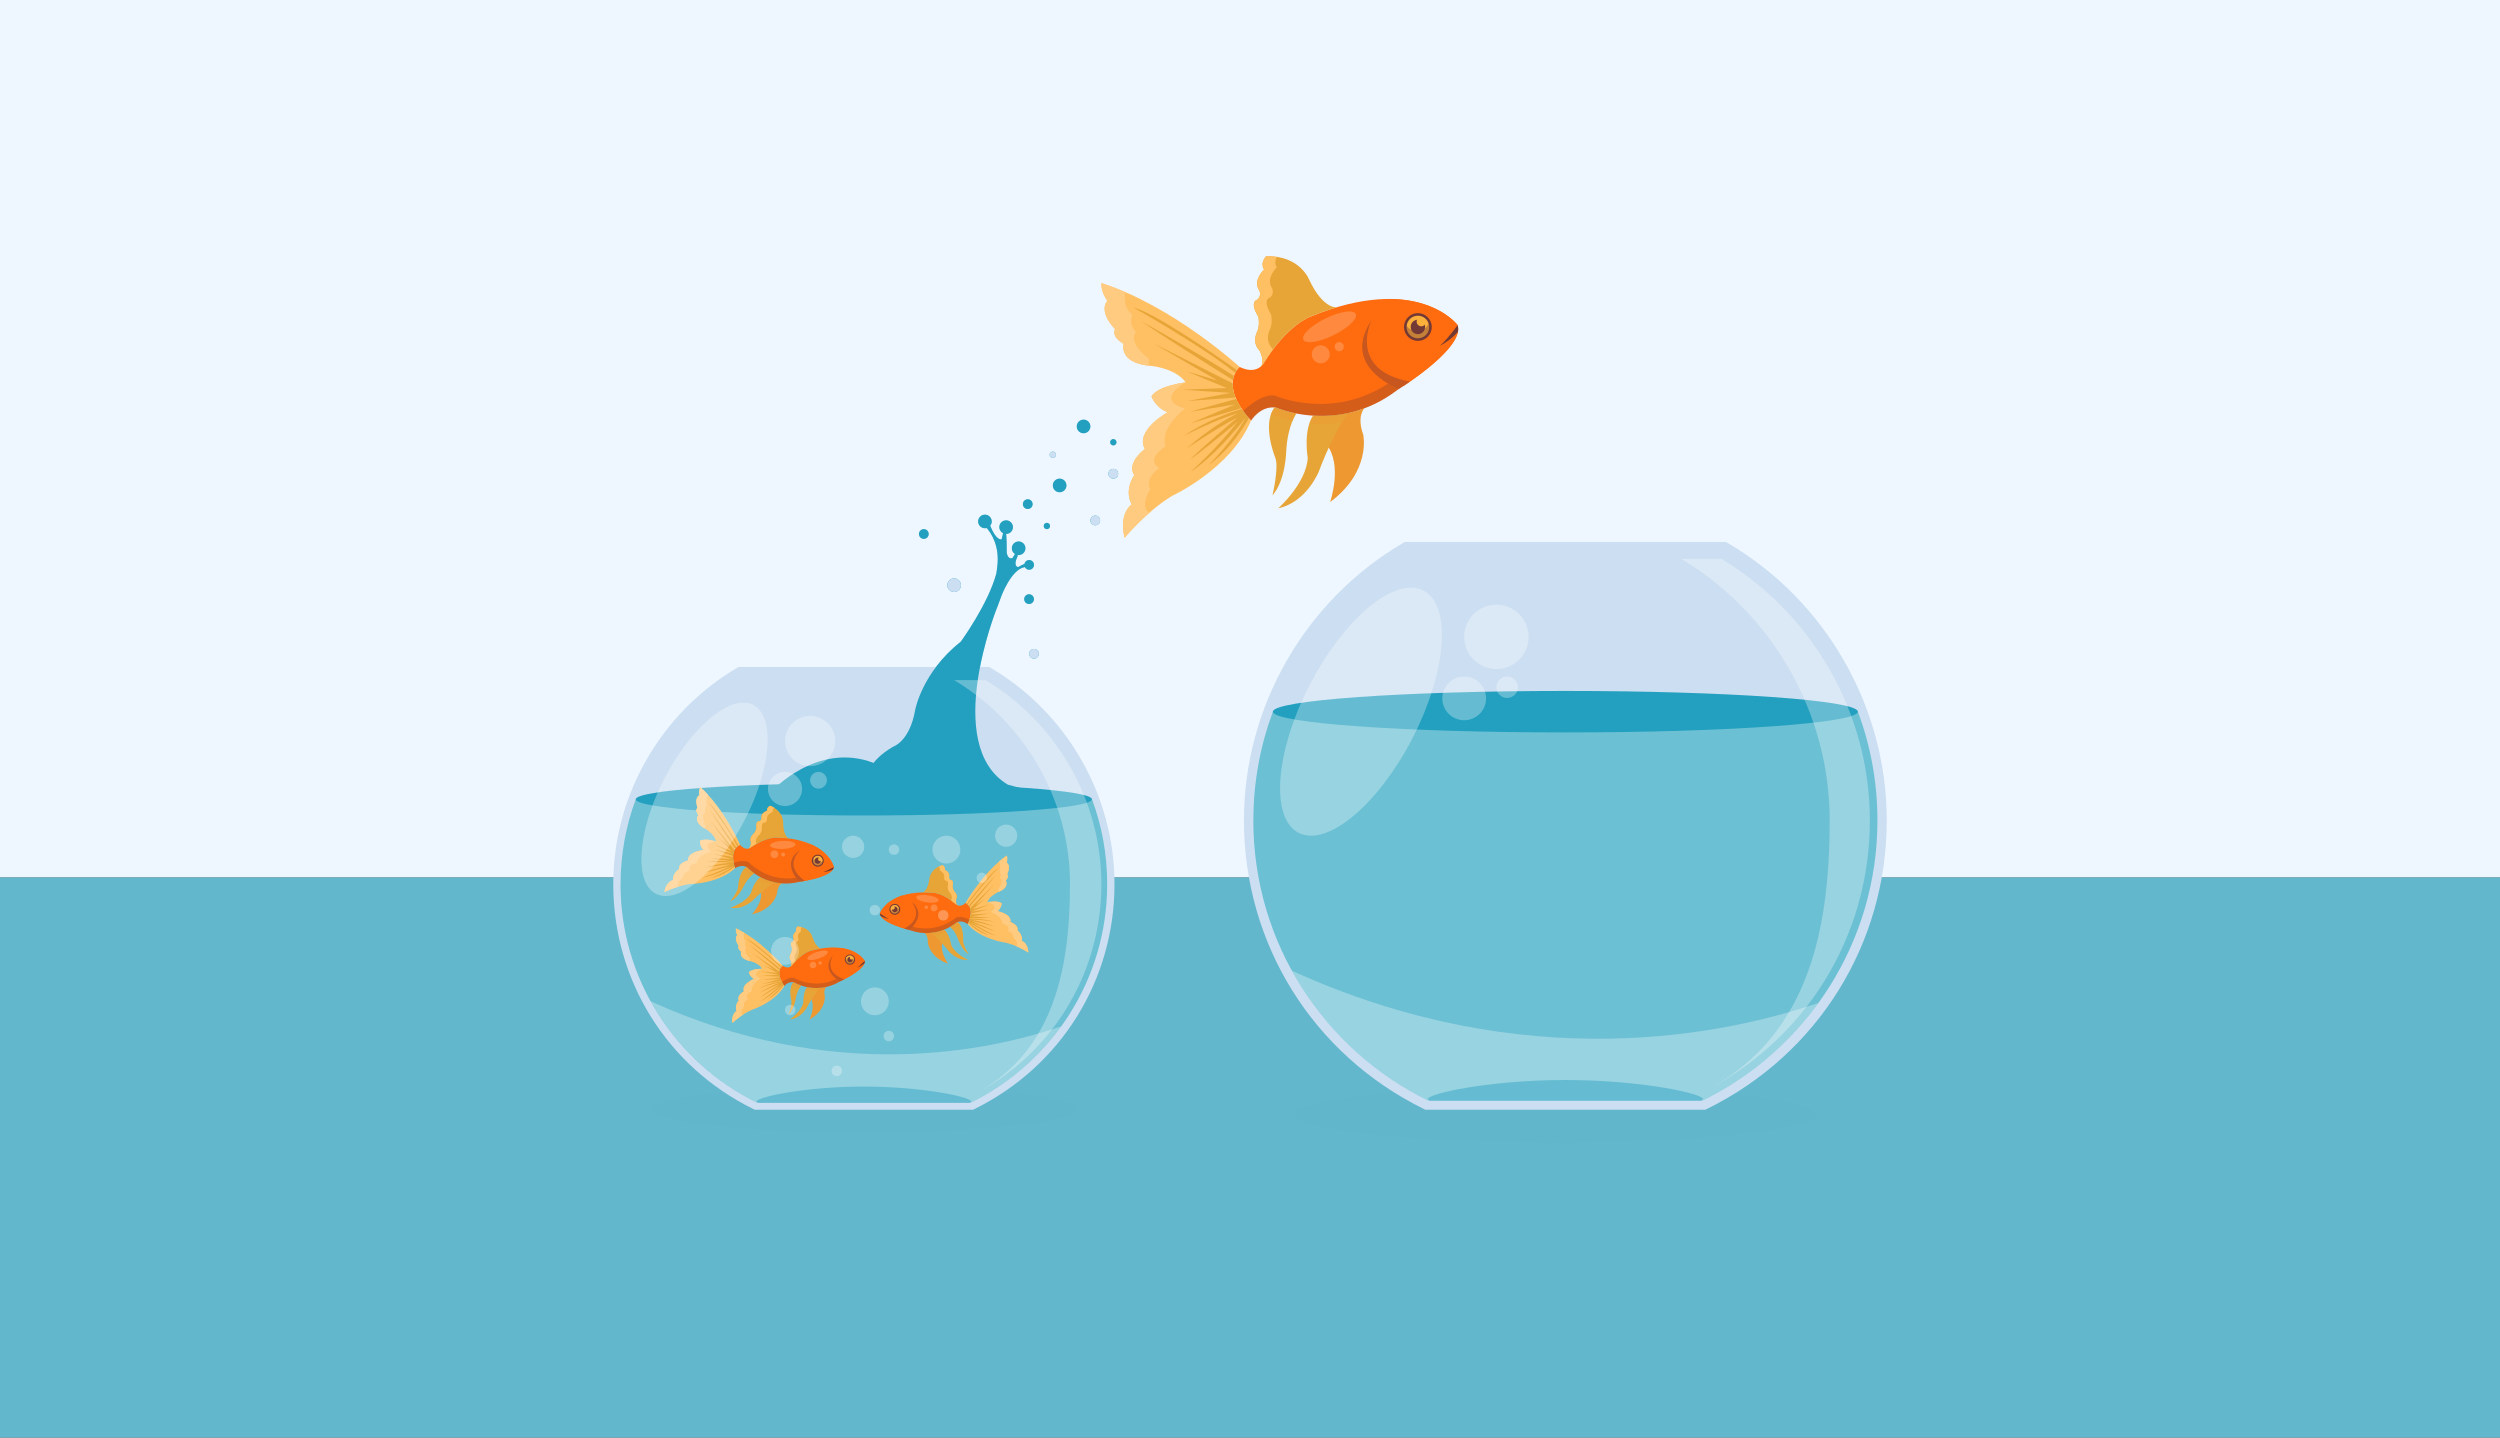 <?xml version="1.0" encoding="UTF-8"?>
<svg xmlns="http://www.w3.org/2000/svg" viewBox="0 0 400 230">
  <rect x="0" y="0" width="400" height="230" fill="#333333" stroke="none"/>
  <defs>
    <style>
      .cls-1 {
        fill: #ccdef1;
      }

      .cls-2, .cls-3 {
        fill: #23a0bf;
      }

      .cls-4, .cls-5, .cls-6 {
        opacity: .3;
      }

      .cls-4, .cls-7 {
        fill: #fdfdfd;
      }

      .cls-8 {
        fill: #ff6c0f;
      }

      .cls-9, .cls-10 {
        fill: #ed9830;
      }

      .cls-11, .cls-12 {
        fill: #62b7cc;
      }

      .cls-13 {
        isolation: isolate;
      }

      .cls-14, .cls-15, .cls-6 {
        fill: #733935;
      }

      .cls-16 {
        fill: #ffcb81;
      }

      .cls-15, .cls-12, .cls-3, .cls-10, .cls-6 {
        mix-blend-mode: multiply;
      }

      .cls-15, .cls-3, .cls-10 {
        opacity: .4;
      }

      .cls-17 {
        fill: #fff;
        opacity: .2;
      }

      .cls-12 {
        opacity: .5;
      }

      .cls-18 {
        fill: #eef7ff;
      }

      .cls-19 {
        fill: #6cc0d4;
      }

      .cls-20 {
        fill: #fbb03b;
      }

      .cls-21 {
        fill: #ffbf63;
      }

      .cls-22 {
        fill: #e7a537;
      }
    </style>
  </defs>
  <g class="cls-13">
    <g id="_BACKGROUND" data-name=" BACKGROUND">
      <rect class="cls-11" y="140.36" width="400" height="89.64"/>
      <rect class="cls-18" width="400" height="140.36"/>
    </g>
    <g id="OBJECTS">
      <g>
        <path class="cls-12" d="m172.44,177.5c0,2.02-15.29,3.66-34.16,3.66s-34.16-1.64-34.16-3.66,15.29-3.66,34.16-3.66,34.16,1.64,34.16,3.66Z"/>
        <ellipse class="cls-12" cx="248.82" cy="178.32" rx="41.74" ry="4.47"/>
        <path class="cls-1" d="m155.68,177.56h-34.92l-.24-.12c-13.82-6.81-22.4-20.6-22.4-35.99,0-14.14,7.58-27.39,19.79-34.58l.27-.16h40.08l.27.16c12.21,7.19,19.79,20.44,19.79,34.58,0,15.39-8.58,29.18-22.4,35.99l-.24.12Z"/>
        <path class="cls-19" d="m99.28,141.45c0,15.33,8.87,28.59,21.75,34.94h34.37c12.88-6.35,21.75-19.61,21.75-34.94,0-4.77-.86-9.34-2.43-13.56h-73c-1.57,4.22-2.43,8.79-2.43,13.56Z"/>
        <path class="cls-2" d="m174.72,127.89c0,1.43-16.34,2.59-36.5,2.59s-36.5-1.16-36.5-2.59,16.34-2.59,36.5-2.59,36.5,1.16,36.5,2.59Z"/>
        <g>
          <path class="cls-2" d="m159.54,97.21c.26-.66.48-1.26.67-1.82h0s1.6-4.33,3.74-4.65c0,0,0,0,.02-.02.13.26.39.44.69.44.43,0,.78-.35.78-.78s-.35-.78-.78-.78c-.38,0-.69.27-.76.63-.23.09-.55.25-1,.5,0,0-.87-.07-.11-1.67,0,0,.03-.12.06-.26.04,0,.09.01.13.01.6,0,1.09-.49,1.09-1.09s-.49-1.09-1.09-1.09-1.09.49-1.09,1.09c0,.39.2.73.51.92-.11.16-.25.37-.41.64,0,0-.66.36-.91-.8h0c0-1.48-.03-2.46-.09-3.05.6,0,1.08-.49,1.08-1.09s-.49-1.09-1.09-1.09-1.09.49-1.09,1.09c0,.43.25.79.6.97-.07.26-.15.6-.23.98,0,0-.83.33-1.83-2.18.15-.19.25-.42.25-.68,0-.6-.49-1.09-1.09-1.09s-1.09.49-1.09,1.09.49,1.09,1.09,1.09c.1,0,.19-.02.28-.04.64.72,2.15,2.83,1.68,6.28-.08.59-.13.98-.13.98-1.31,4.91-5.68,10.91-5.68,10.91-6.22,4.91-7.31,10.93-7.31,10.93-.87,5.04-3.49,5.87-3.49,5.87-2.29,1.31-3.16,2.62-3.16,2.62-9.06-3.49-16.37,4.58-16.37,4.58-12.33.22-19.23,1.21-19.23,1.21,2.51,2.74,19.99,1.86,19.99,1.86l7.97-1.76,5.24-.54,5.78,1.63s11.57.22,11.9.22,6.33-1.28,6.33-1.28c7.12.76,9.94-.57,9.94-.57-4.05-.17-10.07-1.87-10.07-1.87-10.62-6.33-1.72-28.38-1.72-28.38Z"/>
          <path class="cls-2" d="m152.66,94.72c.6,0,1.09-.49,1.09-1.09s-.49-1.09-1.09-1.09-1.09.49-1.09,1.09.49,1.09,1.09,1.09Z"/>
          <path class="cls-2" d="m168.45,77.67c0,.6.49,1.09,1.09,1.09s1.09-.49,1.09-1.09-.49-1.09-1.09-1.09-1.09.49-1.09,1.09Z"/>
          <path class="cls-2" d="m173.37,67.14c-.6,0-1.09.49-1.09,1.09s.49,1.09,1.09,1.09,1.09-.49,1.09-1.09-.49-1.09-1.09-1.09Z"/>
          <path class="cls-2" d="m167.5,84.67c.28,0,.51-.23.51-.51s-.23-.51-.51-.51-.51.23-.51.51.23.51.51.51Z"/>
          <path class="cls-2" d="m168.45,73.27c.28,0,.51-.23.51-.51s-.23-.51-.51-.51-.51.23-.51.51.23.51.51.51Z"/>
          <path class="cls-2" d="m182.35,79.89c-.28,0-.51.23-.51.51s.23.51.51.51.51-.23.51-.51-.23-.51-.51-.51Z"/>
          <path class="cls-2" d="m178.13,71.27c.28,0,.51-.23.51-.51s-.23-.51-.51-.51-.51.23-.51.51.23.51.51.51Z"/>
          <path class="cls-2" d="m164.44,81.44c.43,0,.78-.35.78-.78s-.35-.78-.78-.78-.78.35-.78.78.35.78.78.78Z"/>
          <circle class="cls-2" cx="178.13" cy="75.8" r=".78"/>
          <path class="cls-2" d="m175.24,82.49c-.43,0-.78.35-.78.78s.35.78.78.78.78-.35.78-.78-.35-.78-.78-.78Z"/>
          <path class="cls-2" d="m147.81,86.22c.43,0,.78-.35.78-.78s-.35-.78-.78-.78-.78.35-.78.78.35.78.78.78Z"/>
          <path class="cls-2" d="m164.66,104.61c0,.43.35.78.78.78s.78-.35.78-.78-.35-.78-.78-.78-.78.35-.78.78Z"/>
          <path class="cls-2" d="m165.43,95.86c0-.43-.35-.78-.78-.78s-.78.35-.78.78.35.78.78.78.78-.35.78-.78Z"/>
          <path class="cls-1" d="m152.66,94.72c.6,0,1.09-.49,1.09-1.09s-.49-1.09-1.09-1.09-1.09.49-1.09,1.09.49,1.09,1.09,1.09Z"/>
          <path class="cls-3" d="m168.45,77.67c0,.6.49,1.09,1.09,1.09s1.09-.49,1.09-1.09-.49-1.09-1.09-1.09-1.09.49-1.09,1.09Z"/>
          <path class="cls-3" d="m173.37,67.14c-.6,0-1.09.49-1.09,1.09s.49,1.09,1.09,1.09,1.09-.49,1.09-1.09-.49-1.09-1.09-1.09Z"/>
          <path class="cls-3" d="m167.5,84.67c.28,0,.51-.23.51-.51s-.23-.51-.51-.51-.51.23-.51.51.23.51.51.51Z"/>
          <path class="cls-1" d="m168.45,73.27c.28,0,.51-.23.51-.51s-.23-.51-.51-.51-.51.23-.51.51.23.51.51.51Z"/>
          <path class="cls-3" d="m182.35,79.89c-.28,0-.51.23-.51.51s.23.51.51.51.51-.23.51-.51-.23-.51-.51-.51Z"/>
          <path class="cls-3" d="m178.13,71.27c.28,0,.51-.23.51-.51s-.23-.51-.51-.51-.51.23-.51.51.23.51.51.51Z"/>
          <path class="cls-3" d="m164.44,81.44c.43,0,.78-.35.78-.78s-.35-.78-.78-.78-.78.35-.78.78.35.78.78.78Z"/>
          <circle class="cls-1" cx="178.13" cy="75.8" r=".78"/>
          <path class="cls-1" d="m175.24,82.49c-.43,0-.78.35-.78.78s.35.78.78.78.78-.35.78-.78-.35-.78-.78-.78Z"/>
          <path class="cls-3" d="m147.81,86.22c.43,0,.78-.35.78-.78s-.35-.78-.78-.78-.78.35-.78.78.35.78.78.78Z"/>
          <path class="cls-1" d="m164.66,104.61c0,.43.35.78.78.78s.78-.35.78-.78-.35-.78-.78-.78-.78.35-.78.78Z"/>
          <path class="cls-3" d="m165.43,95.86c0-.43-.35-.78-.78-.78s-.78.35-.78.78.35.78.78.78.78-.35.78-.78Z"/>
        </g>
        <path class="cls-2" d="m138.22,173.85c-9.48,0-17.16,1.7-17.16,2.37,0,.06.07.12.19.18h33.94c.12-.06.19-.12.19-.18,0-.67-7.68-2.37-17.16-2.37Z"/>
        <path class="cls-1" d="m272.85,177.56h-44.78l-.31-.15c-17.72-8.73-28.73-26.42-28.73-46.15,0-18.13,9.72-35.12,25.38-44.34l.35-.21h51.39l.35.21c15.66,9.22,25.38,26.21,25.38,44.34,0,19.73-11.01,37.42-28.73,46.15l-.31.15Z"/>
        <path class="cls-19" d="m200.53,131.26c0,19.66,11.37,36.66,27.89,44.8h44.08c16.52-8.14,27.89-25.14,27.89-44.8,0-6.12-1.11-11.98-3.12-17.39h-93.61c-2.02,5.42-3.12,11.27-3.12,17.39Z"/>
        <path class="cls-2" d="m297.26,113.87c0,1.83-20.95,3.32-46.8,3.32s-46.8-1.49-46.8-3.32,20.95-3.32,46.8-3.32,46.8,1.49,46.8,3.32Z"/>
        <path class="cls-2" d="m250.46,172.8c-12.15,0-22,2.18-22,3.04,0,.08.08.16.24.23h43.52c.16-.08.24-.15.24-.23,0-.86-9.85-3.04-22-3.04Z"/>
        <g>
          <path class="cls-4" d="m226,118.11c-5.52,10.7-13.68,17.48-18.23,15.14-4.55-2.35-3.76-12.92,1.75-23.63,5.52-10.7,13.68-17.48,18.23-15.14,4.55,2.35,3.76,12.92-1.75,23.63Z"/>
          <path class="cls-4" d="m275.42,89.41h-6.44c14.67,8.77,23.77,24.77,23.77,41.85,0,18.61-3.89,35.29-20.54,43.6,16.65-8.32,26.97-25,26.97-43.6,0-17.07-9.1-33.08-23.77-41.85Z"/>
          <path class="cls-4" d="m290.95,160.46c-14.85,5.08-46.86,11.91-84.25-5.15,4.93,8.95,12.53,16.23,21.72,20.76h44.08c7.36-3.63,13.69-9.01,18.46-15.61Z"/>
          <circle class="cls-4" cx="239.43" cy="101.9" r="5.16" transform="translate(134.69 340.1) rotate(-89.32)"/>
          <circle class="cls-4" cx="234.27" cy="111.74" r="3.5"/>
          <path class="cls-4" d="m242.86,109.95c0,.95-.77,1.72-1.72,1.72s-1.72-.77-1.72-1.72.77-1.72,1.72-1.72,1.72.77,1.72,1.72Z"/>
        </g>
        <path class="cls-4" d="m169.8,164.22c-11.58,3.96-36.54,9.29-65.7-4.02,3.85,6.98,9.77,12.66,16.94,16.19h34.37c5.74-2.83,10.68-7.03,14.39-12.17Z"/>
        <path class="cls-3" d="m156.81,106.72c1.03-5.28,2.73-9.5,2.73-9.5.26-.66.48-1.26.67-1.82h0s1.6-4.33,3.74-4.65c0,0,0,0,.02-.02.13.26.39.44.69.44.43,0,.78-.35.78-.78s-.35-.78-.78-.78c-.38,0-.69.27-.76.63-.23.09-.55.25-1,.5,0,0-.87-.07-.11-1.67,0,0,.03-.12.06-.26.04,0,.09.01.13.01.6,0,1.09-.49,1.09-1.09s-.49-1.09-1.09-1.09-1.09.49-1.09,1.09c0,.39.2.73.51.92-.11.16-.25.37-.41.64,0,0-.66.36-.91-.8h0c0-1.48-.03-2.46-.09-3.05.6,0,1.08-.49,1.08-1.09s-.49-1.09-1.09-1.09-1.09.49-1.09,1.09c0,.43.25.79.6.97-.07.26-.15.6-.23.98,0,0-.83.33-1.83-2.18.15-.19.25-.42.25-.68,0-.6-.49-1.09-1.09-1.09s-1.09.49-1.09,1.09.49,1.09,1.09,1.09c.1,0,.19-.02.28-.04.64.72,2.15,2.83,1.68,6.28-.08.59-.13.98-.13.98-1.31,4.91-5.68,10.91-5.68,10.91-1.67,1.32-2.96,2.71-3.97,4.05h7.02Z"/>
        <g>
          <path class="cls-8" d="m233.2,51.99s-6.37-8.42-23.63-1.29c0,0-3.68,1.31-7.46,7.53,0,0-1.08,1.79-3.77.48,0,0-3.48,2.78,1.83,8.58,0,0,1.49-2.45,4-2.08,0,0,9.93,4.42,19.4-2.82,0,0,10.94-6.72,9.62-10.4Z"/>
          <path class="cls-8" d="m233.2,51.99s-3.15-4.16-11.01-4.16c-9.05,9.23-.58,12.98,2.35,13.94,2.64-1.74,9.74-6.78,8.67-9.78Z"/>
          <path class="cls-22" d="m201.34,50.68s.31,1.44-.25,2.53c0,0-.81,1.58.4,2.84,0,0,.87,1.39.31,2.55.21-.19.31-.36.31-.36,3.78-6.22,7.46-7.53,7.46-7.53,1.51-.63,2.94-1.13,4.29-1.53h0s-2.14.27-4.33-4.3c0,0-1.45-4.06-6.96-3.87,0,0-1.03,1.07-.31,2.11,0,0-1.78,1.66-.86,3.2,0,0,.61.9-.26,1.65,0,0-1.31.22.19,2.71Z"/>
          <path class="cls-22" d="m207.43,66.16c-2.02-.39-3.25-.94-3.25-.94-.08-.01-.16-.02-.23-.03-2.13,2.68.11,8.09.11,8.09.59,1.54-.47,5.99-.47,5.99,2.17-2.48,2.21-7.2,2.21-7.2.25-4.1,1.63-5.92,1.63-5.92h0Z"/>
          <path class="cls-9" d="m218.27,65.34h0c-1.99.74-3.9,1.08-5.65,1.18-1.42,1.95-.43,4.51-.43,4.51,2.7,3.25.63,9.3.63,9.3,6.61-4.92,5.3-10.77,5.3-10.77-1.08-2.96.16-4.22.16-4.22Z"/>
          <path class="cls-10" d="m217.36,65.65c-1.66.52-3.26.78-4.73.86-.46.63-.67,1.33-.74,1.99,0,.58.02,1.12.06,1.55.1.59.25.97.25.97.71.86,1.09,1.9,1.26,2.98.27-.5.4-.83.4-.83,1.35-3.6,2.63-6.05,3.51-7.52Z"/>
          <path class="cls-22" d="m210.1,66.51c-1.63,2.37-.86,6.77-.86,6.77-.25,4.1-4.73,8.05-4.73,8.05,4.57-.97,6.52-5.93,6.52-5.93,2.47-6.58,4.68-9.31,4.68-9.31h0c-2.04.45-3.95.52-5.61.41Z"/>
          <path class="cls-21" d="m198.35,58.72s-10.65-9.77-22.11-13.42c0,0-.18,1.24.94,2.84,0,0-1.57,1.46,1.23,4.54,0,0-.71,1.13,1.37,2.33,0,0-.92,3.2,4.62,3.56,0,0,3.81.44,5.3,2.61,0,0-4.4.5-5.47,2.24,0,0,.64,1.81,2.6,2.54,0,0-5.3,2.93-3.65,5.87,0,0-3.02,2.19-1.7,4.22,0,0-1.68,2.23-.41,4.67,0,0-2.09,1.32-1.14,5.33,0,0,3.61-4.34,7.65-6.73,0,0,9.4-4.35,12.58-12.03-5.31-5.8-1.83-8.58-1.83-8.58Z"/>
          <g>
            <path class="cls-16" d="m176.23,45.3s-.18,1.24.94,2.84c0,0-1.57,1.46,1.23,4.54,0,0-.71,1.13,1.37,2.33,0,0-.87,3.03,4.2,3.52-.33-.61-.13-1.13-.13-1.13-3.65-2.79-2.09-4.24-2.09-4.24-1.25-1.32-.58-2.82-.58-2.82-1.3-1.05-1.31-2.56-1.11-3.6-1.26-.54-2.54-1.03-3.83-1.45Z"/>
            <path class="cls-16" d="m189.7,61.18s-4.4.5-5.47,2.24c0,0,.64,1.81,2.6,2.54,0,0-5.3,2.93-3.65,5.87,0,0-3.02,2.19-1.7,4.22,0,0-1.68,2.23-.41,4.67,0,0-2.09,1.32-1.14,5.33,0,0,1.62-1.95,3.91-3.96-1.55-1.29.19-3.75.19-3.75-.85-2.21,1.45-3.39,1.45-3.39-2.34-1.51,1.01-3.55,1.01-3.55-1-3.03,3.13-6.04,3.13-6.04-5.03-1.36.07-4.2.07-4.2Z"/>
          </g>
          <g>
            <path class="cls-22" d="m197.69,63.61c-.36-.87-.48-1.63-.46-2.26l-12.73-6.44,10.31,5.98-4.96-1.48,6.42,2.67-7.09.28,7.72.5-6.89,1.3,7.67-.55Z"/>
            <path class="cls-22" d="m199.82,66.9c-.45-.52-.83-1.01-1.14-1.48-1.69.52-5.72,1.9-9.19,4.29,0,0,5.09-2.64,8.58-3.58-1.67.78-4.48,2.4-8.22,5.63,0,0,4.93-3.32,8.16-4.98-2.42,2.06-6.53,5.59-7.6,6.78,0,0,4.73-3.58,7.67-6.15-3.92,4.97-7.6,8.07-7.6,8.07,3.49-2.2,7.32-6.77,8.8-8.62-1.71,3.31-5.9,7.56-5.9,7.56,3.61-2.69,5.71-6.18,6.43-7.52Z"/>
            <path class="cls-22" d="m198.6,65.3c-.35-.53-.62-1.02-.82-1.48l-7.36,2.06,7.19-1.17-7.17,3.03,8.16-2.43Z"/>
            <path class="cls-22" d="m197.64,59.65c.09-.17.18-.31.26-.44-3.26-2.31-13.1-9.14-16.56-10.01,0,0,10.69,5.98,16.3,10.45Z"/>
            <path class="cls-22" d="m197.43,60.17c-4.63-3.04-14.81-8.77-14.81-8.77,3.5,2.43,11.4,7.38,14.65,9.41.04-.23.09-.45.15-.64Z"/>
          </g>
          <path class="cls-20" d="m228.86,52.61c-.16,1.1-1.18,1.87-2.29,1.71-1.1-.16-1.87-1.18-1.71-2.29.16-1.1,1.18-1.87,2.29-1.71,1.1.16,1.87,1.18,1.71,2.29Z"/>
          <path class="cls-14" d="m228,52.48c-.09.63-.68,1.07-1.31.97-.63-.09-1.06-.68-.97-1.31.09-.63.68-1.07,1.31-.97.63.09,1.07.68.97,1.31Z"/>
          <path class="cls-10" d="m215.71,66.09c-2.04.45-3.95.52-5.61.41-.26.38-.46.82-.62,1.28,1.54.13,3.32.11,5.24-.22.61-1,.99-1.47.99-1.47Z"/>
          <path class="cls-10" d="m203.94,65.19c-.31.39-.52.83-.67,1.31.23-.01.46,0,.71.03,0,0,1.06.47,2.8.85.34-.83.64-1.22.64-1.22-2.02-.39-3.25-.94-3.25-.94-.08-.01-.16-.02-.23-.03Z"/>
          <path class="cls-15" d="m225.59,61.06c-10.05-1.89-6.14-9.83-6.14-9.83-4.21,6.31,1.52,9.78,4.33,11.03.32-.2.98-.63,1.81-1.2Z"/>
          <g>
            <path class="cls-6" d="m224.07,62.08s-.09.06-.14.09c.04-.03.09-.06.14-.09Z"/>
            <path class="cls-6" d="m223.89,62.2s-.06.04-.08.05c.02-.02.05-.03.08-.05Z"/>
            <path class="cls-6" d="m222.07,61.38c-9.06,5.94-18.11,1.91-18.11,1.91-1.93-.28-4.14,1.58-5.05,2.46.35.49.77,1.01,1.27,1.55,0,0,1.49-2.45,4-2.08,0,0,9.93,4.42,19.4-2.82,0,0,.08-.05.21-.13-.5-.22-1.1-.52-1.72-.89Z"/>
            <path class="cls-6" d="m225.59,61.06c-.21.14-.4.28-.58.4.18-.12.38-.26.58-.4Z"/>
            <path class="cls-6" d="m225,61.47c-.18.12-.34.23-.49.33.15-.1.32-.21.49-.33Z"/>
            <path class="cls-6" d="m224.49,61.81c-.14.09-.27.18-.38.25.11-.07.24-.16.38-.25Z"/>
          </g>
          <path class="cls-21" d="m203.53,55.7c-1.21-1.27-.4-2.84-.4-2.84.57-1.08.25-2.53.25-2.53-1.5-2.49-.19-2.71-.19-2.71.87-.75.26-1.65.26-1.65-.92-1.53.85-3.2.85-3.2-.44-.63-.23-1.27,0-1.68-.53-.08-1.1-.11-1.73-.09,0,0-1.03,1.07-.31,2.11,0,0-1.78,1.66-.86,3.2,0,0,.61.9-.26,1.65,0,0-1.31.22.19,2.71,0,0,.31,1.44-.25,2.53,0,0-.81,1.58.4,2.84,0,0,.87,1.39.31,2.55.21-.19.31-.36.31-.36.52-.86,1.04-1.62,1.55-2.3-.07-.15-.13-.24-.13-.24Z"/>
          <path class="cls-14" d="m233.21,52.05c-1.33,1.73-2.14,2.71-2.8,3.25.91-.44,1.88-1.13,2.85-2.18.07-.38.06-.73-.04-1.07Z"/>
          <path class="cls-20" d="m228.14,51.57c-.06.41-.44.69-.84.63-.41-.06-.69-.44-.63-.84.06-.41.44-.69.84-.63.41.06.69.44.63.84Z"/>
          <path class="cls-15" d="m228.68,51.44c-.24,1.01-1.21,1.69-2.25,1.53-.69-.1-1.25-.54-1.53-1.12-.01.06-.03.11-.03.17-.16,1.1.6,2.13,1.71,2.29,1.1.16,2.13-.6,2.29-1.71.06-.41,0-.81-.18-1.16Z"/>
          <path class="cls-14" d="m226.54,54.52c-1.21-.18-2.06-1.31-1.88-2.52.18-1.21,1.31-2.06,2.52-1.88,1.21.18,2.06,1.31,1.88,2.52-.18,1.21-1.31,2.06-2.52,1.88Zm.58-3.99c-.99-.14-1.91.54-2.05,1.53-.14.99.54,1.91,1.53,2.05.99.14,1.91-.54,2.05-1.53.14-.99-.54-1.91-1.53-2.05Z"/>
          <path class="cls-17" d="m213.38,53.62c-2.31,1.14-4.48,1.47-4.85.73-.36-.73,1.22-2.25,3.54-3.39,2.31-1.14,4.48-1.47,4.85-.73.36.73-1.22,2.25-3.54,3.39Z"/>
          <path class="cls-17" d="m212.74,56.9c-.11.78-.84,1.33-1.63,1.21-.78-.11-1.33-.84-1.21-1.63.11-.78.84-1.33,1.63-1.21.78.11,1.33.84,1.21,1.63Z"/>
          <path class="cls-17" d="m215,55.57c-.06.4-.43.68-.83.62-.4-.06-.68-.43-.62-.83.06-.4.43-.68.83-.62.4.06.68.43.62.83Z"/>
        </g>
        <g>
          <path class="cls-8" d="m133.41,138.7s-1.03-4.46-9.12-4.7c0,0-1.69-.13-4.29,1.66,0,0-.75.52-1.57-.48,0,0-1.87.48-.8,3.72,0,0,1.02-.7,1.95-.11,0,0,3.14,3.51,8.18,2.33,0,0,5.52-.72,5.65-2.41Z"/>
          <path class="cls-8" d="m133.41,138.7s-.51-2.21-3.62-3.6c-5.22,2.05-2.53,5.03-1.55,5.93,1.35-.22,5.06-.95,5.17-2.33Z"/>
          <path class="cls-22" d="m121.03,132.53s-.13.63-.55.96c0,0-.6.48-.35,1.2,0,0,.1.7-.33,1.06.12-.04.19-.09.19-.09,2.6-1.79,4.29-1.66,4.29-1.66.71.02,1.36.08,1.97.16h0s-.9-.27-.95-2.47c0,0,.15-1.86-2.07-2.77,0,0-.6.24-.5.78,0,0-1,.34-.91,1.11,0,0,.08.47-.4.61,0,0-.56-.15-.41,1.11Z"/>
          <path class="cls-22" d="m120.69,139.73c-.73-.51-1.12-.95-1.12-.95-.03-.02-.06-.04-.09-.05-1.32.68-1.39,3.22-1.39,3.22-.04.72-1.25,2.29-1.25,2.29,1.3-.6,2.15-2.45,2.15-2.45.83-1.58,1.69-2.05,1.69-2.05h0Z"/>
          <path class="cls-9" d="m125.13,141.33h0c-.92-.06-1.74-.27-2.45-.54-.91.52-.97,1.71-.97,1.71.49,1.77-1.4,3.79-1.4,3.79,3.49-.78,4.01-3.32,4.01-3.32.1-1.36.81-1.64.81-1.64Z"/>
          <path class="cls-10" d="m124.71,141.29c-.75-.09-1.43-.27-2.03-.5-.3.17-.5.41-.65.66-.11.23-.19.45-.25.62-.06.25-.07.43-.07.43.13.46.09.95-.03,1.4.2-.15.31-.26.31-.26,1.17-1.18,2.11-1.93,2.72-2.36Z"/>
          <path class="cls-22" d="m121.69,140.35c-1.07.65-1.54,2.53-1.54,2.53-.83,1.58-3.3,2.35-3.3,2.35,1.98.43,3.63-1.19,3.63-1.19,2.15-2.16,3.5-2.85,3.5-2.85h0c-.89-.18-1.66-.49-2.29-.83Z"/>
          <path class="cls-21" d="m118.42,135.18s-2.48-5.75-6.37-9.23c0,0-.29.46-.13,1.29,0,0-.88.3-.32,2.02,0,0-.48.32.13,1.17,0,0-.93,1.1,1.2,2.23,0,0,1.43.85,1.63,1.97,0,0-1.83-.58-2.56-.08,0,0-.07.83.58,1.47,0,0-2.61.22-2.49,1.67,0,0-1.58.33-1.42,1.37,0,0-1.06.58-.99,1.77,0,0-1.06.15-1.4,1.91,0,0,2.2-1.08,4.22-1.3,0,0,4.49-.05,7.11-2.53-1.07-3.24.8-3.72.8-3.72Z"/>
          <g>
            <path class="cls-16" d="m112.05,125.94s-.29.46-.13,1.29c0,0-.88.3-.32,2.02,0,0-.48.32.13,1.17,0,0-.88,1.05,1.04,2.14-.02-.3.15-.47.15-.47-.95-1.75-.07-2.05-.07-2.05-.26-.74.27-1.22.27-1.22-.33-.65-.07-1.25.2-1.62-.4-.44-.82-.86-1.26-1.25Z"/>
            <path class="cls-16" d="m114.56,134.62s-1.83-.58-2.56-.08c0,0-.07.83.58,1.47,0,0-2.61.22-2.49,1.67,0,0-1.58.33-1.42,1.37,0,0-1.06.58-.99,1.77,0,0-1.06.15-1.4,1.91,0,0,.99-.48,2.25-.87-.39-.79.74-1.45.74-1.45.05-1.02,1.17-1.08,1.17-1.08-.66-1.02,1.03-1.23,1.03-1.23.14-1.38,2.31-1.83,2.31-1.83-1.75-1.43.77-1.65.77-1.65Z"/>
          </g>
          <g>
            <path class="cls-22" d="m117.29,137c.01-.41.1-.73.22-.98l-3.89-4.8,3.02,4.2-1.7-1.47,2.07,2.2-2.85-1.15,2.97,1.57-2.96-.71,3.13,1.14Z"/>
            <path class="cls-22" d="m117.55,138.67c-.09-.28-.15-.55-.19-.79-.76-.1-2.6-.26-4.4.07,0,0,2.48-.14,4.03.11-.8.01-2.2.15-4.25.77,0,0,2.54-.44,4.11-.52-1.32.38-3.58,1.05-4.21,1.34,0,0,2.51-.58,4.13-1.07-2.43,1.27-4.44,1.85-4.44,1.85,1.77-.25,4.1-1.38,5.01-1.85-1.26,1.01-3.68,1.94-3.68,1.94,1.91-.42,3.35-1.43,3.88-1.84Z"/>
            <path class="cls-22" d="m117.35,137.83c-.04-.27-.06-.51-.06-.73l-3.28-.49,3.05.81-3.38-.07,3.66.49Z"/>
            <path class="cls-22" d="m117.98,135.42c.06-.05.13-.09.18-.13-.88-1.49-3.56-5.94-4.78-6.9,0,0,3.17,4.27,4.59,7.03Z"/>
            <path class="cls-22" d="m117.8,135.59c-1.29-2.02-4.3-6.1-4.3-6.1.95,1.58,3.2,4.94,4.13,6.32.06-.09.11-.16.17-.23Z"/>
          </g>
          <path class="cls-20" d="m131.58,138.17c-.26.41-.8.53-1.21.27-.41-.26-.53-.8-.27-1.21.26-.41.8-.53,1.21-.27.41.26.53.8.27,1.21Z"/>
          <path class="cls-14" d="m131.26,137.97c-.15.23-.46.3-.69.15-.23-.15-.3-.46-.15-.69.15-.23.46-.3.69-.15.23.15.3.46.15.69Z"/>
          <path class="cls-10" d="m123.98,141.18c-.89-.18-1.66-.49-2.29-.83-.17.1-.33.24-.47.4.59.33,1.29.63,2.11.84.42-.29.65-.41.65-.41Z"/>
          <path class="cls-10" d="m119.49,138.73c-.19.1-.35.24-.5.4.09.03.18.08.27.14,0,0,.33.37.96.83.28-.27.47-.37.47-.37-.73-.51-1.12-.95-1.12-.95-.03-.02-.06-.04-.09-.05Z"/>
          <path class="cls-15" d="m128.79,140.94c-3.64-2.53-.69-4.98-.69-4.98-2.78,1.75-1.14,4.14-.24,5.13.16-.02.5-.07.93-.16Z"/>
          <g>
            <path class="cls-6" d="m128,141.07s-.05,0-.07.01c.02,0,.05,0,.07-.01Z"/>
            <path class="cls-6" d="m127.91,141.09s-.03,0-.04,0c.01,0,.03,0,.04,0Z"/>
            <path class="cls-6" d="m127.34,140.44c-4.64.74-7.51-2.46-7.51-2.46-.72-.45-1.92-.11-2.44.08.05.26.13.54.23.84,0,0,1.02-.7,1.95-.11,0,0,3.14,3.51,8.18,2.33,0,0,.04,0,.11-.01-.16-.18-.34-.4-.52-.65Z"/>
            <path class="cls-6" d="m128.79,140.94c-.11.02-.21.04-.3.05.09-.02.19-.03.3-.05Z"/>
            <path class="cls-6" d="m128.48,140.99c-.09.02-.18.03-.25.04.08-.01.16-.03.25-.04Z"/>
            <path class="cls-6" d="m128.22,141.04c-.07.01-.14.02-.19.03.06,0,.12-.02.19-.03Z"/>
          </g>
          <path class="cls-21" d="m121.01,134.91c-.25-.71.34-1.2.34-1.2.42-.33.55-.96.55-.96-.15-1.25.41-1.11.41-1.11.48-.14.4-.61.4-.61-.09-.77.91-1.11.91-1.11-.06-.33.13-.54.3-.66-.2-.12-.42-.24-.67-.34,0,0-.6.24-.5.78,0,0-1,.34-.91,1.11,0,0,.08.47-.4.61,0,0-.56-.15-.41,1.11,0,0-.13.63-.55.96,0,0-.6.48-.35,1.2,0,0,.1.7-.33,1.06.12-.04.19-.09.19-.09.36-.25.7-.46,1.02-.64,0-.07,0-.12,0-.12Z"/>
          <path class="cls-14" d="m133.4,138.73c-.83.45-1.33.69-1.69.79.44-.01.95-.11,1.51-.36.1-.14.16-.28.17-.43Z"/>
          <path class="cls-20" d="m131.48,137.64c-.1.15-.29.19-.44.1-.15-.1-.19-.29-.1-.44.1-.15.29-.19.44-.1.15.1.19.29.1.44Z"/>
          <path class="cls-15" d="m131.72,137.68c-.27.36-.78.45-1.16.21-.26-.16-.4-.44-.41-.72-.02.02-.03.04-.04.06-.26.41-.14.95.27,1.21.41.26.95.14,1.21-.27.1-.15.14-.32.14-.49Z"/>
          <path class="cls-14" d="m130.33,138.52c-.45-.29-.58-.88-.3-1.33.29-.45.88-.58,1.33-.3.45.29.58.88.3,1.33-.29.45-.88.58-1.33.3Zm.94-1.48c-.37-.23-.85-.12-1.08.24-.23.37-.12.85.24,1.08.37.23.85.12,1.08-.24.23-.37.12-.85-.24-1.08Z"/>
          <path class="cls-17" d="m125.27,135.83c-1.12.04-2.03-.21-2.05-.57-.01-.35.88-.67,2-.72,1.12-.04,2.03.21,2.05.57.01.35-.88.67-2,.72Z"/>
          <path class="cls-17" d="m124.44,137.01c-.18.29-.57.38-.86.19-.29-.18-.38-.57-.19-.86.18-.29.57-.38.86-.19.29.18.38.57.19.86Z"/>
          <path class="cls-17" d="m125.57,136.89c-.09.15-.29.19-.44.1-.15-.09-.19-.29-.1-.44.09-.15.29-.19.44-.1.15.09.19.29.1.44Z"/>
        </g>
        <g>
          <path class="cls-8" d="m140.79,146.13s1.35-3.87,8.59-3.29c0,0,1.52.05,3.66,1.9,0,0,.61.53,1.45-.27,0,0,1.62.61.34,3.39,0,0-.84-.73-1.73-.3,0,0-3.15,2.82-7.51,1.26,0,0-4.84-1.19-4.8-2.7Z"/>
          <path class="cls-8" d="m140.79,146.13s.67-1.91,3.58-2.85c4.45,2.34,1.76,4.73.79,5.44-1.18-.33-4.41-1.35-4.37-2.59Z"/>
          <path class="cls-22" d="m152.42,141.85s.06.57.39.91c0,0,.49.49.19,1.1,0,0-.15.62.19.98-.1-.05-.16-.09-.16-.09-2.14-1.85-3.66-1.9-3.66-1.9-.63-.05-1.22-.07-1.77-.06h0s.82-.15,1.09-2.11c0,0,.05-1.67,2.11-2.26,0,0,.51.27.36.74,0,0,.86.4.7,1.08,0,0-.12.41.29.58,0,0,.51-.08.25,1.02Z"/>
          <path class="cls-22" d="m152.01,148.3c.7-.39,1.09-.74,1.09-.74.03-.01.06-.03.08-.04,1.11.74.92,3,.92,3-.04.64.88,2.16.88,2.16-1.1-.66-1.67-2.4-1.67-2.4-.58-1.49-1.31-2-1.31-2h0Z"/>
          <path class="cls-9" d="m147.9,149.29h0c.82.04,1.57-.07,2.23-.24.76.55.7,1.62.7,1.62-.61,1.52.87,3.51.87,3.51-3.03-1.04-3.24-3.35-3.24-3.35.05-1.22-.56-1.54-.56-1.54Z"/>
          <path class="cls-10" d="m148.27,149.3c.68,0,1.3-.1,1.85-.24.25.18.41.41.51.65.07.22.12.42.16.58.03.23.02.39.02.39-.16.4-.18.83-.11,1.25-.16-.15-.25-.26-.25-.26-.93-1.17-1.69-1.92-2.19-2.37Z"/>
          <path class="cls-22" d="m151.06,148.75c.89.68,1.12,2.4,1.12,2.4.58,1.49,2.71,2.42,2.71,2.42-1.81.19-3.12-1.42-3.12-1.42-1.7-2.14-2.84-2.89-2.84-2.89h0c.81-.08,1.52-.28,2.12-.51Z"/>
          <path class="cls-21" d="m154.48,144.47s2.78-4.88,6.59-7.59c0,0,.21.44,0,1.16,0,0,.75.35.08,1.83,0,0,.39.33-.23,1.03,0,0,.72,1.08-1.29,1.87,0,0-1.36.62-1.65,1.59,0,0,1.69-.34,2.29.18,0,0-.02.74-.66,1.25,0,0,2.31.45,2.05,1.74,0,0,1.38.45,1.13,1.36,0,0,.89.62.71,1.68,0,0,.93.24,1.06,1.84,0,0-1.85-1.18-3.63-1.58,0,0-3.99-.49-6.08-2.95,1.28-2.78-.34-3.39-.34-3.39Z"/>
          <g>
            <path class="cls-16" d="m161.07,136.88s.21.44,0,1.16c0,0,.75.35.08,1.83,0,0,.39.33-.23,1.03,0,0,.68,1.02-1.13,1.8.05-.26-.09-.43-.09-.43,1.02-1.46.27-1.82.27-1.82.31-.64-.12-1.11-.12-1.11.36-.54.18-1.1-.02-1.46.4-.35.82-.68,1.25-.99Z"/>
            <path class="cls-16" d="m157.97,144.35s1.69-.34,2.29.18c0,0-.02.74-.66,1.25,0,0,2.31.45,2.05,1.74,0,0,1.38.45,1.13,1.36,0,0,.89.62.71,1.68,0,0,.93.24,1.06,1.84,0,0-.83-.53-1.92-1,.42-.66-.51-1.36-.51-1.36.05-.92-.94-1.08-.94-1.08.69-.84-.8-1.19-.8-1.19,0-1.24-1.88-1.86-1.88-1.86,1.7-1.1-.53-1.54-.53-1.54Z"/>
          </g>
          <g>
            <path class="cls-22" d="m155.31,146.2c.03-.37-.02-.66-.1-.89l3.94-3.89-3.1,3.44,1.66-1.14-2.06,1.75,2.65-.74-2.8,1.1,2.7-.34-2.9.71Z"/>
            <path class="cls-22" d="m154.91,147.67c.1-.24.19-.47.25-.68.69-.01,2.34.02,3.91.49,0,0-2.19-.37-3.6-.3.71.09,1.94.35,3.71,1.1,0,0-2.22-.64-3.61-.87,1.14.47,3.08,1.29,3.62,1.61,0,0-2.18-.76-3.57-1.36,2.04,1.37,3.77,2.08,3.77,2.08-1.55-.4-3.51-1.63-4.28-2.14,1.03,1.02,3.08,2.09,3.08,2.09-1.66-.56-2.85-1.61-3.27-2.02Z"/>
            <path class="cls-22" d="m155.17,146.94c.07-.24.11-.45.13-.65l2.97-.11-2.8.42,3.01.27-3.31.07Z"/>
            <path class="cls-22" d="m154.85,144.73c-.05-.05-.1-.1-.15-.13.93-1.24,3.76-4.94,4.94-5.67,0,0-3.24,3.49-4.79,5.8Z"/>
            <path class="cls-22" d="m154.99,144.9c1.35-1.67,4.43-5,4.43-5-1.01,1.32-3.34,4.08-4.3,5.22-.04-.08-.09-.16-.13-.22Z"/>
          </g>
          <path class="cls-20" d="m142.47,145.84c.19.39.66.55,1.05.36.39-.19.55-.66.36-1.05-.19-.39-.66-.55-1.05-.36-.39.19-.55.66-.36,1.05Z"/>
          <path class="cls-14" d="m142.77,145.69c.11.22.38.31.6.2.22-.11.31-.38.2-.6-.11-.22-.38-.31-.6-.2-.22.11-.31.38-.21.6Z"/>
          <path class="cls-10" d="m148.93,149.26c.81-.08,1.52-.28,2.12-.51.14.11.27.25.38.4-.55.23-1.22.44-1.96.54-.35-.3-.54-.43-.54-.43Z"/>
          <path class="cls-10" d="m153.18,147.53c.16.11.29.25.4.4-.08.02-.17.05-.26.1,0,0-.33.3-.94.65-.23-.27-.38-.37-.38-.37.7-.39,1.09-.74,1.09-.74.03-.01.06-.03.08-.04Z"/>
          <path class="cls-15" d="m144.68,148.58c3.49-1.89,1.1-4.36,1.1-4.36,2.31,1.83.6,3.8-.29,4.59-.14-.04-.44-.12-.81-.23Z"/>
          <g>
            <path class="cls-6" d="m145.37,148.77s.04.01.06.02c-.02,0-.04-.01-.06-.02Z"/>
            <path class="cls-6" d="m145.45,148.79s.02,0,.04,0c-.01,0-.02,0-.04,0Z"/>
            <path class="cls-6" d="m146.02,148.27c4.06,1.12,6.93-1.45,6.93-1.45.68-.33,1.72.09,2.16.31-.07.22-.17.47-.29.73,0,0-.84-.73-1.73-.3,0,0-3.15,2.82-7.51,1.26,0,0-.03,0-.09-.02.16-.14.35-.32.53-.53Z"/>
            <path class="cls-6" d="m144.68,148.58c.09.03.18.05.26.08-.08-.02-.17-.05-.26-.08Z"/>
            <path class="cls-6" d="m144.95,148.66c.08.02.15.04.22.06-.07-.02-.14-.04-.22-.06Z"/>
            <path class="cls-6" d="m145.18,148.72c.06.02.12.03.17.05-.05-.01-.11-.03-.17-.05Z"/>
          </g>
          <path class="cls-21" d="m152.2,143.97c.3-.61-.19-1.1-.19-1.1-.34-.33-.39-.91-.39-.91.26-1.1-.25-1.02-.25-1.02-.41-.17-.29-.58-.29-.58.16-.68-.7-1.08-.7-1.08.09-.28-.07-.5-.2-.62.19-.09.39-.17.63-.24,0,0,.51.27.36.74,0,0,.86.4.7,1.08,0,0-.12.41.29.58,0,0,.51-.08.25,1.02,0,0,.06.57.39.91,0,0,.49.49.19,1.1,0,0-.15.62.19.98-.1-.05-.16-.09-.16-.09-.29-.26-.58-.48-.85-.67,0-.06.02-.1.02-.1Z"/>
          <path class="cls-14" d="m140.79,146.15c.7.48,1.11.75,1.42.87-.39-.05-.83-.19-1.31-.47-.07-.13-.11-.26-.11-.4Z"/>
          <path class="cls-20" d="m142.61,145.37c.07.14.24.2.39.13.14-.07.2-.24.13-.39-.07-.14-.24-.2-.39-.13-.14.07-.2.24-.13.39Z"/>
          <path class="cls-15" d="m142.39,145.39c.21.34.65.48,1.02.3.24-.12.4-.35.43-.6.01.02.02.04.03.06.19.39.03.86-.36,1.05-.39.19-.86.03-1.05-.36-.07-.15-.09-.3-.07-.45Z"/>
          <path class="cls-14" d="m142.39,145.87c-.21-.43-.03-.95.4-1.16.43-.21.95-.03,1.16.4.21.43.03.95-.4,1.16-.43.21-.95.03-1.16-.4Zm.14-.07c.17.35.59.49.94.32.35-.17.49-.59.32-.94-.17-.35-.59-.49-.94-.32-.35.17-.49.59-.32.94Z"/>
          <path class="cls-17" d="m148.31,144.37c.99.15,1.83,0,1.88-.3.05-.31-.72-.69-1.71-.83-.99-.15-1.83-.01-1.88.3-.05.31.72.69,1.71.83Z"/>
          <path class="cls-17" d="m148.94,145.51c.14.28.47.39.75.26.28-.14.39-.47.26-.75-.14-.28-.47-.39-.75-.26-.28.14-.39.47-.26.75Z"/>
          <path class="cls-17" d="m147.95,145.29c.07.14.24.2.38.13.14-.07.2-.24.13-.38-.07-.14-.24-.2-.38-.13-.14.07-.2.24-.13.38Z"/>
        </g>
        <g>
          <path class="cls-8" d="m138.33,153.71s-1.93-3.39-8.6-1.6c0,0-1.41.31-3.1,2.41,0,0-.48.61-1.4,0,0,0-1.41.85.26,3.23,0,0,.66-.83,1.57-.57,0,0,3.43,2.1,7.25-.11,0,0,4.33-1.94,4.03-3.36Z"/>
          <path class="cls-8" d="m138.33,153.71s-.96-1.68-3.84-2.05c-3.76,2.95-.83,4.73.19,5.22,1.05-.51,3.9-2.02,3.65-3.17Z"/>
          <path class="cls-22" d="m126.71,151.71s.05.54-.21.92c0,0-.37.54.01,1.06,0,0,.25.55,0,.95.09-.06.13-.12.13-.12,1.68-2.1,3.1-2.41,3.1-2.41.58-.16,1.13-.27,1.65-.36h0s-.8,0-1.38-1.78c0,0-.34-1.56-2.37-1.75,0,0-.43.34-.21.76,0,0-.73.53-.47,1.13,0,0,.18.36-.17.59,0,0-.49.02-.06,1Z"/>
          <path class="cls-22" d="m128.2,157.68c-.72-.24-1.15-.5-1.15-.5-.03,0-.06-.01-.08-.02-.91.88-.35,2.97-.35,2.97.14.59-.46,2.18-.46,2.18.91-.81,1.16-2.53,1.16-2.53.29-1.49.88-2.09.88-2.09h0Z"/>
          <path class="cls-9" d="m132.22,157.9h0c-.76.18-1.48.21-2.13.16-.62.65-.37,1.63-.37,1.63.83,1.32-.21,3.44-.21,3.44,2.66-1.49,2.46-3.7,2.46-3.7-.26-1.14.26-1.54.26-1.54Z"/>
          <path class="cls-10" d="m131.87,157.97c-.63.11-1.23.13-1.78.09-.2.21-.31.46-.37.69-.03.21-.05.41-.05.57,0,.22.05.37.05.37.22.35.31.75.32,1.15.12-.17.19-.29.19-.29.67-1.26,1.25-2.09,1.65-2.59Z"/>
          <path class="cls-22" d="m129.17,157.93c-.71.79-.64,2.44-.64,2.44-.29,1.49-2.12,2.73-2.12,2.73,1.72-.14,2.67-1.86,2.67-1.86,1.22-2.29,2.16-3.19,2.16-3.19h0c-.77.07-1.47,0-2.08-.12Z"/>
          <path class="cls-21" d="m125.23,154.52s-3.44-4.09-7.47-5.98c0,0-.13.44.21,1.09,0,0-.64.46.23,1.72,0,0-.31.38.39.92,0,0-.49,1.13,1.52,1.53,0,0,1.38.34,1.82,1.21,0,0-1.64-.03-2.11.56,0,0,.15.69.83,1.06,0,0-2.08.82-1.62,1.98,0,0-1.21.66-.82,1.47,0,0-.72.74-.37,1.69,0,0-.83.38-.67,1.9,0,0,1.53-1.42,3.13-2.1,0,0,3.65-1.15,5.19-3.81-1.67-2.38-.26-3.23-.26-3.23Z"/>
          <g>
            <path class="cls-16" d="m117.76,148.54s-.13.44.21,1.09c0,0-.64.46.23,1.72,0,0-.31.38.39.92,0,0-.46,1.07,1.37,1.49-.09-.24,0-.42,0-.42-1.21-1.2-.56-1.65-.56-1.65-.4-.54-.08-1.06-.08-1.06-.43-.45-.36-1-.24-1.37-.44-.26-.88-.5-1.34-.71Z"/>
            <path class="cls-16" d="m121.94,155.01s-1.64-.03-2.11.56c0,0,.15.69.83,1.06,0,0-2.08.82-1.62,1.98,0,0-1.21.66-.82,1.47,0,0-.72.74-.37,1.69,0,0-.83.38-.67,1.9,0,0,.69-.64,1.62-1.27-.51-.55.25-1.37.25-1.37-.21-.85.69-1.17.69-1.17-.79-.67.54-1.25.54-1.25-.22-1.16,1.44-2.06,1.44-2.06-1.78-.74.23-1.54.23-1.54Z"/>
          </g>
          <g>
            <path class="cls-22" d="m124.75,156.28c-.09-.34-.1-.62-.06-.85l-4.36-2.97,3.5,2.69-1.75-.78,2.23,1.29-2.61-.24,2.81.55-2.59.15,2.84.16Z"/>
            <path class="cls-22" d="m125.38,157.59c-.14-.21-.25-.41-.35-.6-.64.11-2.19.42-3.57,1.13,0,0,1.99-.72,3.32-.9-.65.21-1.76.66-3.28,1.67,0,0,1.97-.98,3.23-1.44-.99.64-2.66,1.74-3.11,2.13,0,0,1.91-1.09,3.11-1.89-1.68,1.63-3.17,2.6-3.17,2.6,1.38-.64,3.01-2.13,3.64-2.74-.78,1.13-2.52,2.49-2.52,2.49,1.45-.81,2.39-1.99,2.72-2.45Z"/>
            <path class="cls-22" d="m125.01,156.94c-.1-.21-.18-.4-.23-.58l-2.8.4,2.69-.09-2.78.77,3.11-.5Z"/>
            <path class="cls-22" d="m124.93,154.82c.04-.06.08-.11.12-.15-1.09-1-4.37-3.98-5.6-4.46,0,0,3.64,2.71,5.48,4.61Z"/>
            <path class="cls-22" d="m124.82,155c-1.55-1.34-5.01-3.92-5.01-3.92,1.17,1.06,3.83,3.25,4.92,4.15.02-.08.05-.16.09-.23Z"/>
          </g>
          <path class="cls-20" d="m136.71,153.73c-.11.4-.52.63-.92.52-.4-.11-.63-.52-.52-.92.11-.4.52-.63.92-.52.4.11.63.52.52.92Z"/>
          <path class="cls-14" d="m136.41,153.65c-.06.23-.3.36-.53.29-.23-.06-.36-.3-.29-.53.06-.23.3-.36.53-.29.23.06.36.3.29.53Z"/>
          <path class="cls-10" d="m131.25,158.05c-.77.07-1.47,0-2.08-.12-.12.13-.21.28-.29.44.56.12,1.21.2,1.93.17.27-.34.43-.49.43-.49Z"/>
          <path class="cls-10" d="m126.97,157.16c-.13.13-.23.28-.31.45.08,0,.17.02.26.04,0,0,.36.22.99.45.17-.29.29-.42.29-.42-.72-.24-1.15-.5-1.15-.5-.03,0-.06-.01-.08-.02Z"/>
          <path class="cls-15" d="m135.11,156.68c-3.6-1.17-1.78-3.9-1.78-3.9-1.84,2.11.09,3.66,1.06,4.25.13-.06.39-.18.72-.35Z"/>
          <g>
            <path class="cls-6" d="m134.5,156.98s-.04.02-.05.03c.02,0,.04-.02.05-.03Z"/>
            <path class="cls-6" d="m134.43,157.01s-.02.01-.03.01c0,0,.02,0,.03-.01Z"/>
            <path class="cls-6" d="m133.8,156.63c-3.61,1.75-6.73-.16-6.73-.16-.7-.2-1.59.38-1.97.66.11.2.24.41.39.63,0,0,.66-.83,1.57-.57,0,0,3.43,2.1,7.25-.11,0,0,.03-.01.08-.04-.17-.11-.38-.24-.59-.41Z"/>
            <path class="cls-6" d="m135.11,156.68c-.08.04-.16.08-.23.12.07-.04.15-.08.23-.12Z"/>
            <path class="cls-6" d="m134.87,156.8c-.07.04-.14.07-.2.1.06-.03.13-.06.2-.1Z"/>
            <path class="cls-6" d="m134.67,156.9c-.06.03-.11.05-.15.07.04-.02.1-.05.15-.07Z"/>
          </g>
          <path class="cls-21" d="m127.28,153.66c-.38-.52-.01-1.06-.01-1.06.26-.37.21-.92.21-.92-.43-.99.06-1,.06-1,.35-.23.17-.59.17-.59-.27-.61.47-1.13.47-1.13-.13-.25-.02-.48.08-.62-.19-.05-.4-.09-.63-.12,0,0-.43.34-.21.76,0,0-.73.53-.47,1.13,0,0,.18.36-.17.59,0,0-.49.02-.06,1,0,0,.05.54-.21.92,0,0-.37.54.01,1.06,0,0,.25.55,0,.95.09-.06.13-.12.13-.12.23-.29.46-.54.68-.77-.02-.06-.04-.09-.04-.09Z"/>
          <path class="cls-14" d="m138.34,153.74c-.57.57-.91.89-1.18,1.06.36-.12.74-.32,1.15-.66.04-.13.06-.27.04-.39Z"/>
          <path class="cls-20" d="m136.5,153.32c-.04.15-.19.23-.34.19-.15-.04-.23-.19-.19-.34.04-.15.19-.23.34-.19.15.04.23.19.19.34Z"/>
          <path class="cls-15" d="m136.7,153.3c-.14.36-.52.56-.9.45-.25-.07-.43-.26-.51-.49,0,.02-.01.04-.02.06-.11.4.12.81.52.92.4.11.81-.12.92-.52.04-.15.04-.3,0-.43Z"/>
          <path class="cls-14" d="m135.77,154.32c-.44-.12-.69-.58-.57-1.01.12-.44.58-.69,1.01-.57.44.12.69.58.57,1.01-.12.44-.58.69-1.01.57Zm.4-1.44c-.36-.1-.73.11-.83.46-.1.36.11.73.46.83.36.1.73-.11.83-.46.1-.36-.11-.73-.46-.83Z"/>
          <path class="cls-17" d="m130.99,153.37c-.9.31-1.71.32-1.81.04-.1-.29.56-.77,1.46-1.08.9-.31,1.71-.32,1.81-.04.1.29-.56.77-1.46,1.08Z"/>
          <path class="cls-17" d="m130.59,154.54c-.08.28-.37.45-.65.37-.28-.08-.45-.37-.37-.65.08-.28.37-.45.65-.37.28.08.45.37.37.65Z"/>
          <path class="cls-17" d="m131.49,154.16c-.04.14-.19.23-.34.19-.14-.04-.23-.19-.19-.34.04-.14.19-.23.34-.19.14.04.23.19.19.34Z"/>
        </g>
        <g>
          <path class="cls-4" d="m119.15,131.2c-4.3,8.35-10.67,13.63-14.22,11.8-3.55-1.83-2.94-10.08,1.37-18.43,4.3-8.35,10.67-13.63,14.22-11.8,3.55,1.83,2.94,10.08-1.37,18.43Z"/>
          <path class="cls-4" d="m157.68,108.82h-5.02c11.44,6.84,18.54,19.32,18.54,32.63,0,14.51-3.03,27.52-16.01,34,12.98-6.49,21.03-19.5,21.03-34,0-13.31-7.1-25.79-18.54-32.63Z"/>
          <path class="cls-4" d="m133.64,118.56c0,2.22-1.8,4.02-4.02,4.02s-4.02-1.8-4.02-4.02,1.8-4.02,4.02-4.02,4.02,1.8,4.02,4.02Z"/>
          <path class="cls-4" d="m128.33,126.23c0,1.51-1.22,2.73-2.73,2.73s-2.73-1.22-2.73-2.73,1.22-2.73,2.73-2.73,2.73,1.22,2.73,2.73Z"/>
          <path class="cls-4" d="m132.3,124.84c0,.74-.6,1.34-1.34,1.34s-1.34-.6-1.34-1.34.6-1.34,1.34-1.34,1.34.6,1.34,1.34Z"/>
        </g>
        <g class="cls-5">
          <path class="cls-7" d="m153.65,135.94c0,1.23-1,2.23-2.23,2.23s-2.23-1-2.23-2.23,1-2.23,2.23-2.23,2.23,1,2.23,2.23Z"/>
          <circle class="cls-7" cx="125.6" cy="152.14" r="2.23"/>
          <path class="cls-7" d="m142.21,160.21c0,1.23-1,2.23-2.23,2.23s-2.23-1-2.23-2.23,1-2.23,2.23-2.23,2.23,1,2.23,2.23Z"/>
          <path class="cls-7" d="m138.28,135.49c0,.98-.8,1.78-1.78,1.78s-1.78-.8-1.78-1.78.8-1.78,1.78-1.78,1.78.8,1.78,1.78Z"/>
          <path class="cls-7" d="m162.76,133.71c0,.98-.8,1.78-1.78,1.78s-1.78-.8-1.78-1.78.8-1.78,1.78-1.78,1.78.8,1.78,1.78Z"/>
          <circle class="cls-7" cx="150.92" cy="146.45" r=".83"/>
          <circle class="cls-7" cx="143.04" cy="135.94" r=".83"/>
          <path class="cls-7" d="m157.92,140.46c0,.46-.37.83-.83.83s-.83-.37-.83-.83.37-.83.83-.83.83.37.83.83Z"/>
          <circle class="cls-7" cx="139.98" cy="145.62" r=".83"/>
          <circle class="cls-7" cx="126.43" cy="161.6" r=".83"/>
          <circle class="cls-7" cx="142.21" cy="165.77" r=".83"/>
          <circle class="cls-7" cx="133.89" cy="171.34" r=".83"/>
        </g>
      </g>
    </g>
  </g>
</svg>